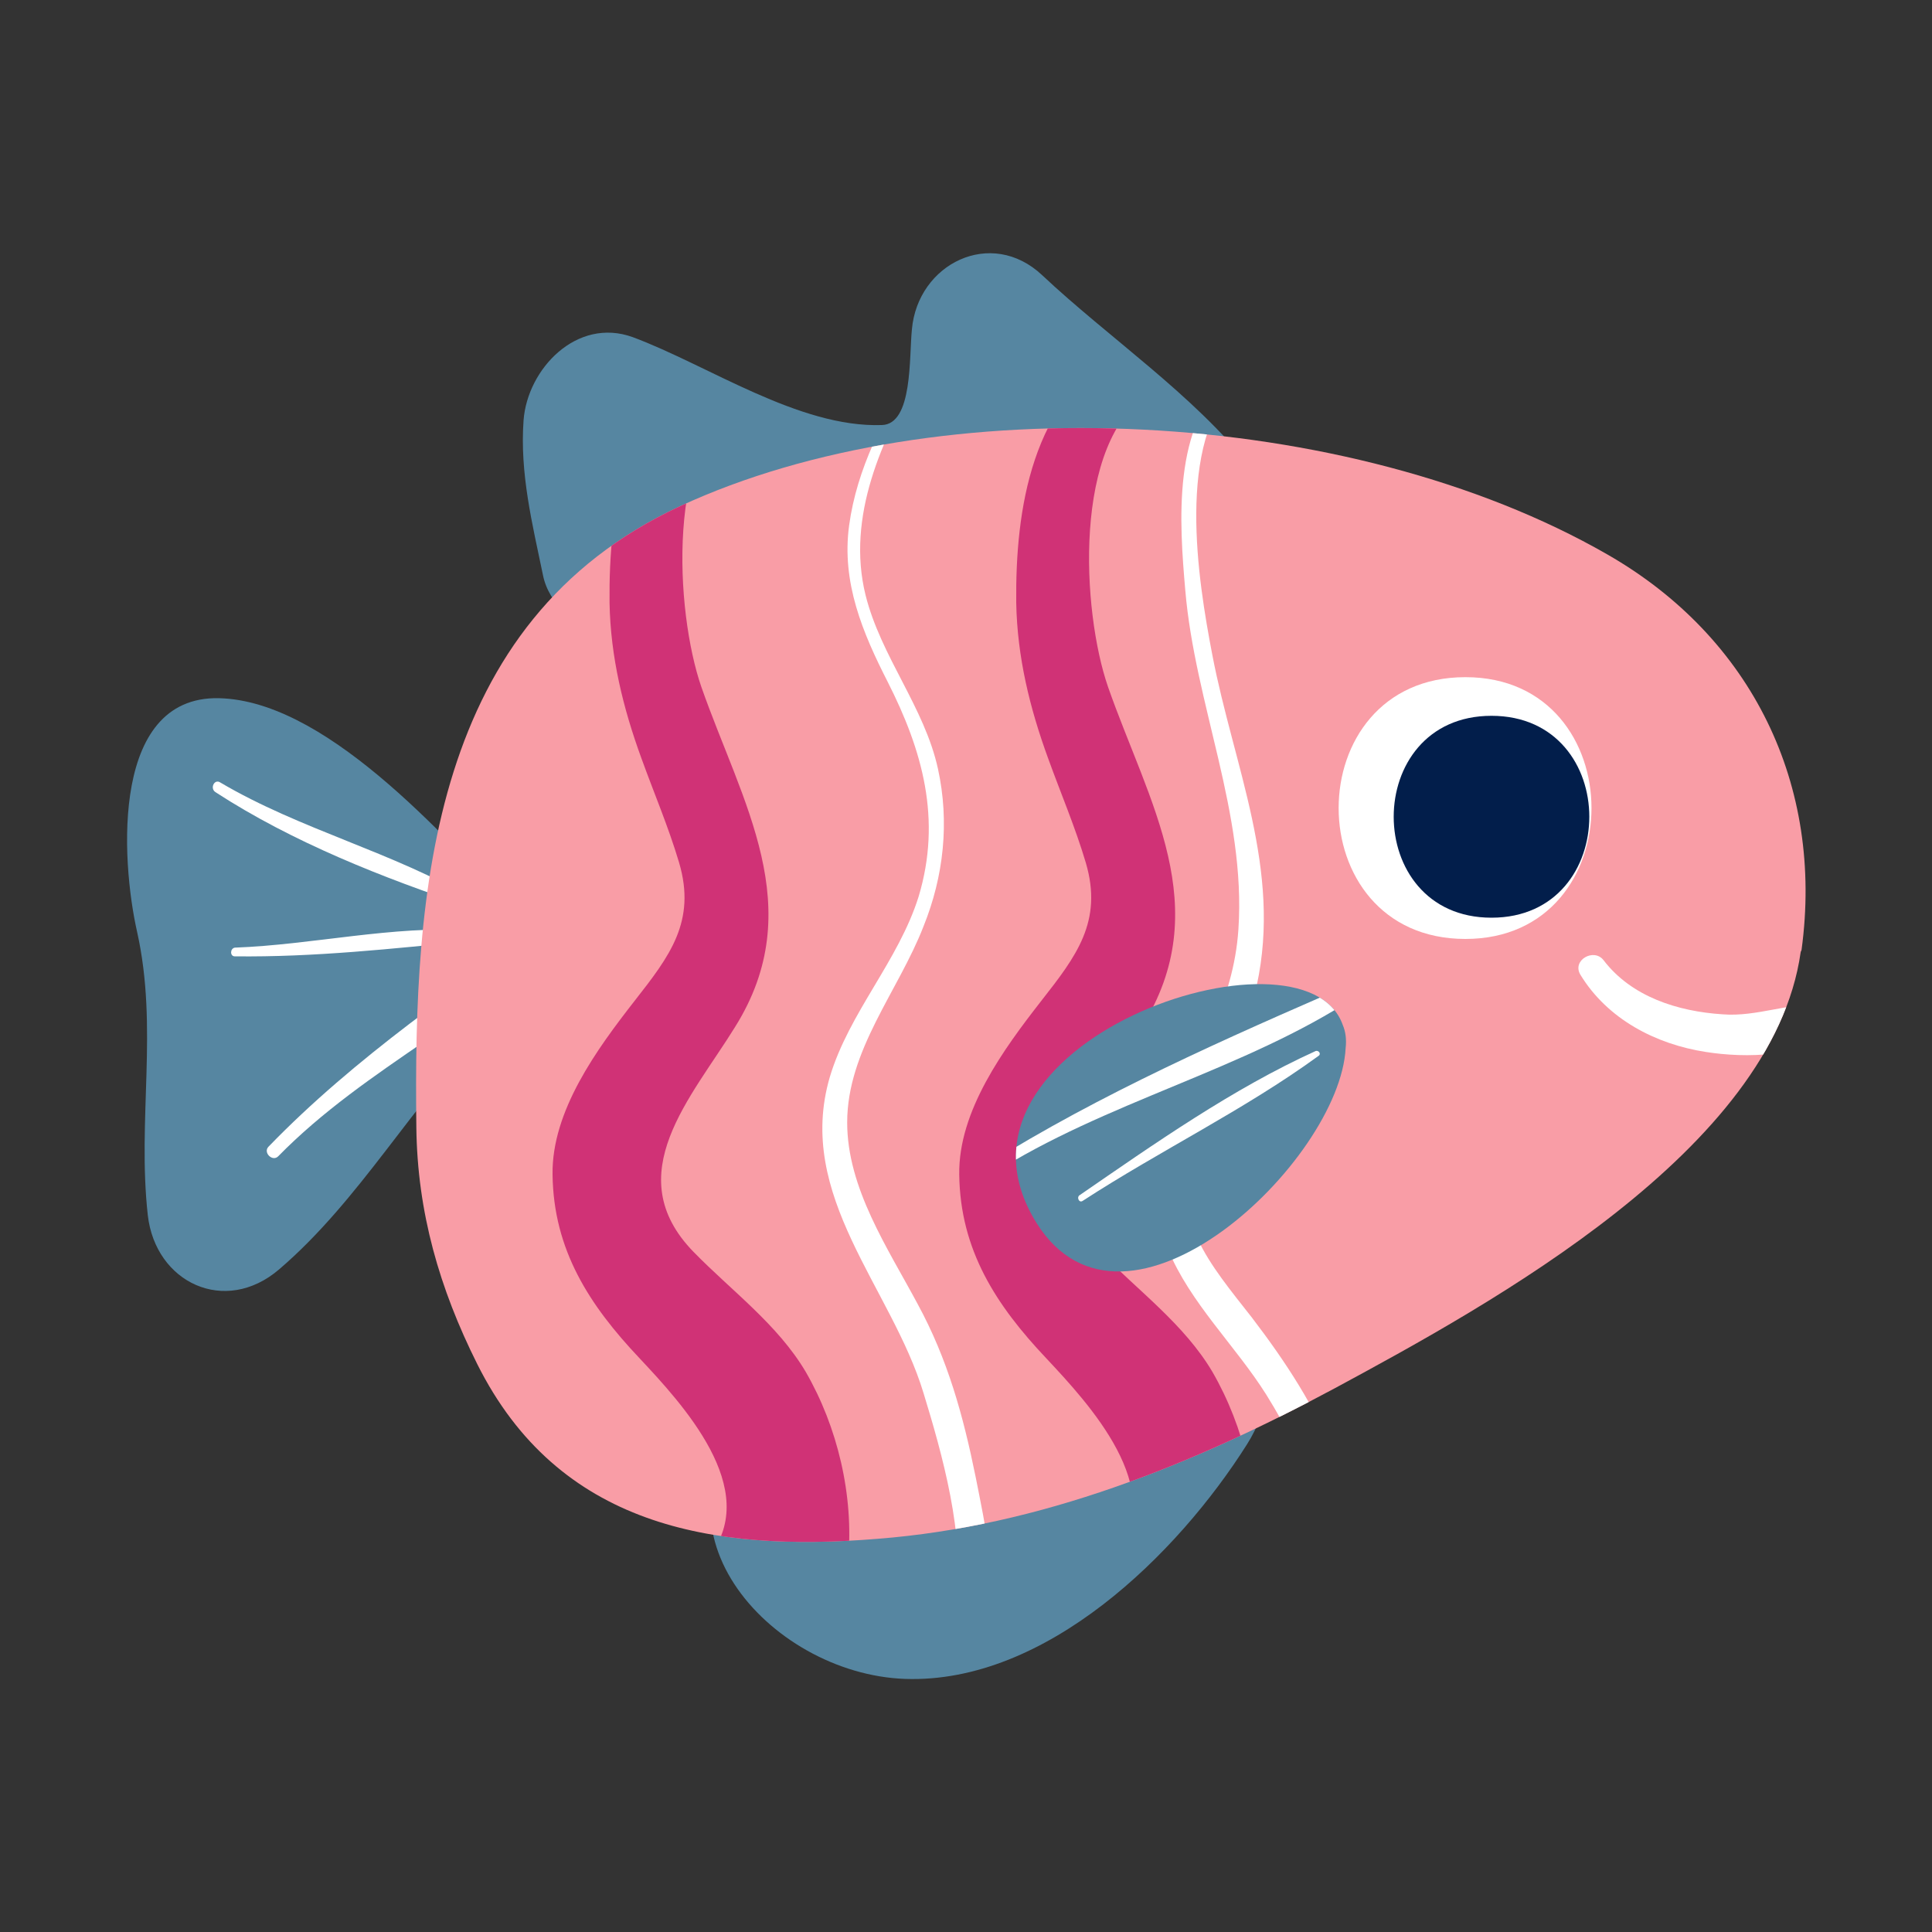 <?xml version="1.0" encoding="utf-8"?>
<!-- Generator: Adobe Illustrator 22.0.1, SVG Export Plug-In . SVG Version: 6.00 Build 0)  -->
<svg version="1.1" id="Layer_1" xmlns="http://www.w3.org/2000/svg" xmlns:xlink="http://www.w3.org/1999/xlink" x="0px" y="0px"
	 viewBox="0 0 200 200" style="enable-background:new 0 0 200 200;" xml:space="preserve">
<rect x="0" y="0" width="200" height="200" fill="#333333" stroke="none"/>
<style type="text/css">
	.st0{fill:#5686A1;}
	.st1{clip-path:url(#SVGID_2_);fill:#5686A1;}
	.st2{clip-path:url(#SVGID_2_);}
	.st3{fill:#FFFFFF;}
	.st4{clip-path:url(#SVGID_4_);fill:#F99DA6;}
	.st5{clip-path:url(#SVGID_4_);}
	.st6{fill:#021E4B;}
	.st7{fill:#D03276;}
	.st8{clip-path:url(#SVGID_6_);fill:#5686A1;}
	.st9{clip-path:url(#SVGID_6_);}
</style>
<g>
	<path class="st0" d="M106.6,136.3c-2.4,4.1-5.7,7.8-9.7,10.6c-0.6,0.4-1.2,0.7-1.9,1.1c-2.9-5.1-11.3-6.9-16.2-2.4
		c-13.1,11.9,0.7,27.7,14.9,28.2c14.6,0.5,28.2-12.9,35.4-24.3C138.1,135.2,115.1,121.7,106.6,136.3z M92.7,149.2
		C92.2,149.3,92,149.2,92.7,149.2L92.7,149.2z"/>
	<path class="st0" d="M129.4,48.3c-5.8-7.4-14.7-13.4-21.5-19.8c-5.3-5-12.9-1.2-13.5,5.6c-0.3,2.9,0.1,9.8-3.1,9.9
		c-8.6,0.3-18-6.2-25.8-9.1c-5.8-2.1-10.9,3.3-11.3,8.6c-0.4,5.5,0.9,10.7,2,16c0.6,3.1,3.5,5.4,6.3,6.3c2.5,0.8,4.8,0.7,7-0.9
		c2.7-2,4.4-4.6,4.4-7.7c8.1,3,16.5,5.3,24.4,2.3c5.1-2,8-5.7,9.6-10.1c7.8,6.2,17,11.1,23.6,4.4C133.5,51.9,132.2,48.4,129.4,48.3z
		"/>
	<g>
		<defs>
			<path id="SVGID_1_" d="M54.1,95.1c-7.2-7.5-19.6-22.1-30.9-22.8C11.4,71.5,12.5,89,14.2,96.5c2.2,9.9,0,19.4,1.1,29.3
				c0.8,7,8,10.4,13.6,5.6c8.4-7.2,13.8-17.2,21.6-25C55,105.4,58.3,99.5,54.1,95.1z"/>
		</defs>
		<clipPath id="SVGID_2_">
			<use xlink:href="#SVGID_1_"  style="overflow:visible;"/>
		</clipPath>
		<path class="st1" d="M54.1,95.1c-7.2-7.5-19.6-22.1-30.9-22.8C11.4,71.5,12.5,89,14.2,96.5c2.2,9.9,0,19.4,1.1,29.3
			c0.8,7,8,10.4,13.6,5.6c8.4-7.2,13.8-17.2,21.6-25C55,105.4,58.3,99.5,54.1,95.1z"/>
		<g class="st2">
			<g>
				<path class="st3" d="M22.3,82c8,5.2,17.4,8.9,26.4,11.9c0.5,0.2,0.7-0.5,0.3-0.8c-8.3-4.9-17.9-7.2-26.2-12.1
					C22.2,80.6,21.7,81.6,22.3,82L22.3,82z"/>
			</g>
		</g>
		<g class="st2">
			<g>
				<path class="st3" d="M24.3,99c8.2,0.1,16.4-0.8,24.5-1.6c0.7-0.1,0.7-1.1,0-1.1c-8.2-0.5-16.4,1.5-24.5,1.8
					C23.8,98.2,23.8,99,24.3,99L24.3,99z"/>
			</g>
		</g>
		<g class="st2">
			<g>
				<path class="st3" d="M28.8,119.7c9.1-9.3,21.4-14.6,30.3-23.9c0.6-0.6-0.2-1.7-0.9-1.2c-10.5,7.4-21.5,14.9-30.4,24.1
					C27.2,119.3,28.2,120.3,28.8,119.7L28.8,119.7z"/>
			</g>
		</g>
	</g>
	<g>
		<defs>
			<path id="SVGID_3_" d="M186.5,98.3c2.3-17-5.1-32.3-20.1-40.9C139.6,42,97.1,40,70.4,52.4c-25.8,12-27.6,39.8-27.3,64.3
				c0.1,8.8,2.4,16.7,6.3,24.5c8.4,16.8,24.3,19.5,41.4,18.1c16.9-1.3,32.7-7.7,47.4-15.6c16.3-8.8,45.3-24.7,48.2-45.1
				C186.4,98.5,186.5,98.4,186.5,98.3z"/>
		</defs>
		<clipPath id="SVGID_4_">
			<use xlink:href="#SVGID_3_"  style="overflow:visible;"/>
		</clipPath>
		<path class="st4" d="M186.5,98.3c2.3-17-5.1-32.3-20.1-40.9C139.6,42,97.1,40,70.4,52.4c-25.8,12-27.6,39.8-27.3,64.3
			c0.1,8.8,2.4,16.7,6.3,24.5c8.4,16.8,24.3,19.5,41.4,18.1c16.9-1.3,32.7-7.7,47.4-15.6c16.3-8.8,45.3-24.7,48.2-45.1
			C186.4,98.5,186.5,98.4,186.5,98.3z"/>
		<g class="st5">
			<g>
				<path class="st3" d="M151.7,97.2c17.4,0,17.4-27.1,0-27.1C134.2,70.1,134.2,97.2,151.7,97.2L151.7,97.2z"/>
			</g>
			<g>
				<path class="st6" d="M154.4,95c13.5,0,13.5-20.9,0-20.9S140.9,95,154.4,95L154.4,95z"/>
			</g>
		</g>
		<g class="st5">
			<g>
				<path class="st3" d="M163.6,100.9c2.8,4.6,7.8,7.2,13,8c3.8,0.6,10.9,0.8,13.2-3.1c0.5-0.8-0.2-1.7-1-1.8
					c-3.4-0.3-6.9,1.3-10.5,1c-4.6-0.3-9.4-1.8-12.3-5.6C165,98.1,162.7,99.4,163.6,100.9L163.6,100.9z"/>
			</g>
		</g>
		<g class="st5">
			<path class="st7" d="M74.1,36.1c-9.4,5.2-11.1,16.6-11,26.3c0.1,5.6,1.4,10.9,3.3,16.1c1.3,3.6,2.8,7.1,3.9,10.8
				c1.8,6.1-1,9.7-4.6,14.3c-3.9,5-8.6,11.4-8.5,18c0.1,7.8,3.8,13.5,9,19c4.4,4.7,12.7,13.6,7.2,20.5c-3.6,4.5-8.2,8.6-4.6,14.8
				c4.9,8.6,18.3,0.9,13.3-7.8c-0.1-0.2-0.2-0.3-0.3-0.5c0.3,2,0.5,4,0.8,5.9c1.3-4.3,4.8-7.1,5.2-12c0.6-6.7-1.1-13.8-4.4-19.5
				c-2.9-4.9-7.7-8.4-11.6-12.4c-7.8-8-0.2-16,4.3-23.3c7.7-12.3,0.7-23.2-3.5-35.2c-2.7-7.8-3.7-25.4,4.3-30.4
				C79.8,39,77.2,34.4,74.1,36.1L74.1,36.1z"/>
		</g>
		<g class="st5">
			<path class="st7" d="M116.2,36.1c-9.4,5.2-11.1,16.6-11,26.3c0.1,5.6,1.4,10.9,3.3,16.1c1.3,3.6,2.8,7.1,3.9,10.8
				c1.8,6.1-1,9.7-4.6,14.3c-3.9,5-8.6,11.4-8.5,18c0.1,7.8,3.8,13.5,9,19c4.4,4.7,12.7,13.6,7.2,20.5c-3.6,4.5-8.2,8.6-4.6,14.8
				c4.9,8.6,18.3,0.9,13.3-7.8c-0.1-0.2-0.2-0.3-0.3-0.5c0.3,2,0.5,4,0.8,5.9c1.3-4.3,4.8-7.1,5.2-12c0.6-6.7-1.1-13.8-4.4-19.5
				c-2.9-4.9-7.7-8.4-11.6-12.4c-7.8-8-0.2-16,4.3-23.3c7.7-12.3,0.7-23.2-3.5-35.2c-2.7-7.8-3.7-25.4,4.3-30.4
				C122,39,119.3,34.4,116.2,36.1L116.2,36.1z"/>
		</g>
		<g class="st5">
			<g>
				<path class="st3" d="M94.6,38.2c-3.1,5-5.9,10.3-6.7,16.2c-0.8,5.9,1.4,11.1,4,16.2c3.6,7.1,5.6,14.2,3.2,22.2
					c-2.1,6.7-7.2,12-9.2,18.7c-3.6,12.3,6.4,21.8,9.7,32.7c1.9,6.2,4.4,15,3.3,21.5c-0.6,3.6-2.6,7.2-4.1,10.5
					c-1,2.2,2.2,4.1,3.2,1.9c1.4-3.1,2.8-6.4,3.8-9.7c1.5-5,0.2-10.4-0.8-15.5c-1.3-6.4-2.9-12.2-6-17.9c-3.1-5.8-7.3-12-7.3-18.8
					c0-7.5,5.3-13.6,7.9-20.3c2.1-5.2,2.7-10.8,1.5-16.3c-1.4-6.4-5.9-11.6-7.5-18c-2-8.1,1.7-16.2,5.7-23
					C95.9,38.2,95,37.6,94.6,38.2L94.6,38.2z"/>
			</g>
		</g>
		<g class="st5">
			<g>
				<path class="st3" d="M127.4,38.9c-6.1,4.9-5.3,15.3-4.7,22.2c1,11.8,6.3,23.1,5.5,35.1c-0.5,7.6-4.3,13.2-7.1,20
					c-1.7,4.4-2,8.7-0.2,13.1c2.3,5.6,7,10,10.2,15.1c4.3,6.9,7.1,14.3,4.3,22.3c-0.7,2.2,2.7,3.1,3.4,0.9c4-11.4-2.4-22.3-9.2-31.2
					c-4.3-5.5-8.6-10.3-6.3-17.8c1.7-5.8,5.5-10.6,6.8-16.6c2.6-12-2.4-22.7-4.6-34.2c-1.5-7.8-3.8-22,2.6-28.3
					C128.5,39.1,127.9,38.5,127.4,38.9L127.4,38.9z"/>
			</g>
		</g>
	</g>
	<g>
		<defs>
			<path id="SVGID_5_" d="M139,106.1c-4-11.4-43.3,1.9-31.7,20.5c9.2,14.7,31.4-6.4,32-18.1C139.4,107.6,139.3,106.8,139,106.1z"/>
		</defs>
		<clipPath id="SVGID_6_">
			<use xlink:href="#SVGID_5_"  style="overflow:visible;"/>
		</clipPath>
		<path class="st8" d="M139,106.1c-4-11.4-43.3,1.9-31.7,20.5c9.2,14.7,31.4-6.4,32-18.1C139.4,107.6,139.3,106.8,139,106.1z"/>
		<g class="st9">
			<g>
				<path class="st3" d="M120.1,113.8C120.1,113.8,120.1,113.7,120.1,113.8C120,113.7,120,113.8,120.1,113.8L120.1,113.8z"/>
			</g>
		</g>
		<g class="st9">
			<g>
				<path class="st3" d="M126.1,111.6C126.1,111.6,126.1,111.6,126.1,111.6C126,111.6,126,111.6,126.1,111.6L126.1,111.6z"/>
			</g>
		</g>
		<g class="st9">
			<g>
				<path class="st3" d="M104.9,120.2c12-7,26.4-10.3,37.6-18.5c0.5-0.3,0.1-1-0.4-0.8c-12.7,5.5-25.9,11.2-37.7,18.3
					C103.8,119.6,104.3,120.5,104.9,120.2L104.9,120.2z"/>
			</g>
		</g>
		<g class="st9">
			<g>
				<path class="st3" d="M112.1,124.3c8-5.2,16.7-9.4,24.4-15c0.3-0.2,0-0.6-0.3-0.5c-8.6,3.9-16.7,9.6-24.4,14.9
					C111.4,123.9,111.7,124.6,112.1,124.3L112.1,124.3z"/>
			</g>
		</g>
	</g>
</g>
</svg>
